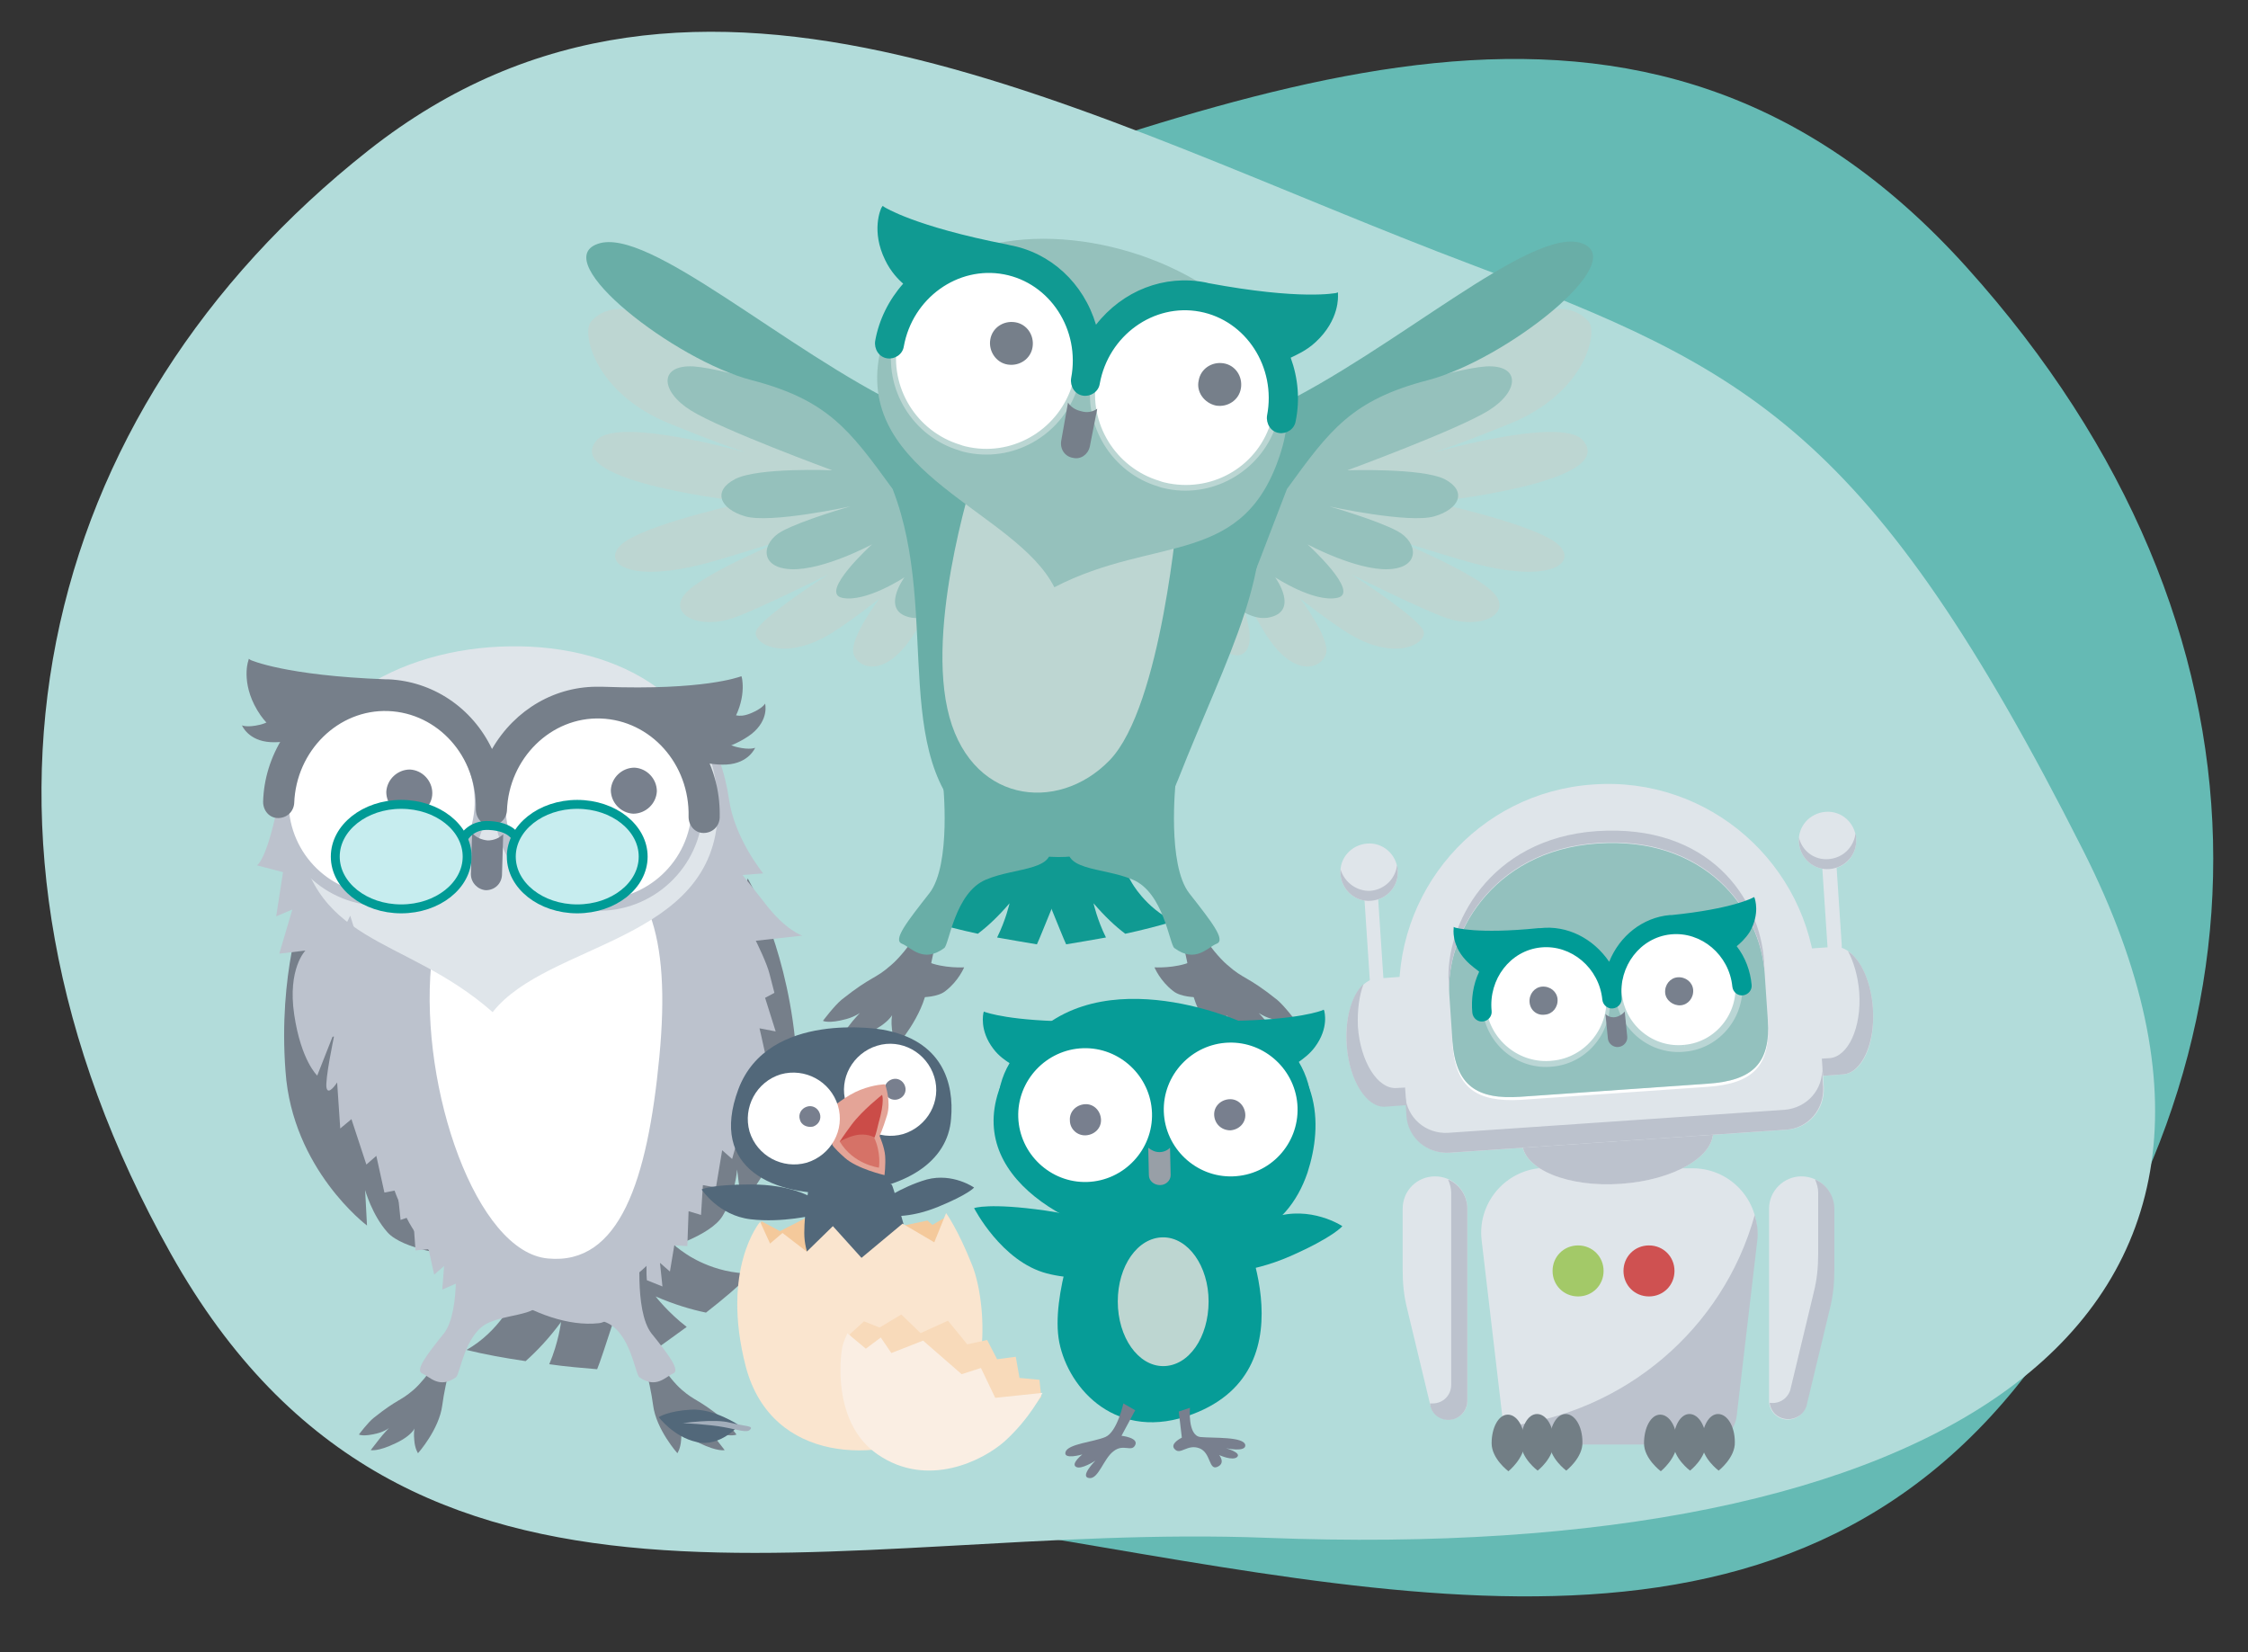 <?xml version="1.0" encoding="utf-8"?>
<!-- Generator: $$$/GeneralStr/196=Adobe Illustrator 27.6.0, SVG Export Plug-In . SVG Version: 6.00 Build 0)  -->
<svg version="1.1" id="Ebene_1" xmlns="http://www.w3.org/2000/svg" xmlns:xlink="http://www.w3.org/1999/xlink" x="0px" y="0px"
	 width="361.4px" height="265.6px" viewBox="0 0 361.4 265.6" style="enable-background:new 0 0 361.4 265.6;" xml:space="preserve"
	>
<rect x="0" y="0" width="361.4" height="265.6" fill="#333333" stroke="none"/>
<style type="text/css">
	.st0{fill:#65BAB4;}
	.st1{fill:#B2DCDA;}
	.st2{fill:#71F2FF;}
	.st3{fill:#109A92;}
	.st4{fill:#BDD6D2;}
	.st5{fill:#95C1BC;}
	.st6{fill:#69AEA7;}
	.st7{fill:#FFFFFF;}
	.st8{fill:#BBD6D3;}
	.st9{fill:#767F8A;}
	.st10{fill:#BCC2CD;}
	.st11{fill:#DFE5EA;}
	.st12{fill:none;stroke:#BCC2CD;stroke-width:1.798;stroke-miterlimit:10;}
	.st13{fill:#78808D;}
	.st14{fill:#C7EDEF;stroke:#009B96;stroke-width:1.433;stroke-miterlimit:10;}
	.st15{fill:none;stroke:#009B96;stroke-width:1.433;stroke-miterlimit:10;}
	.st16{fill:#EEEFF1;}
	.st17{fill:#93C1BE;}
	.st18{fill:#727E85;}
	.st19{fill:none;stroke:#BAD6D5;stroke-width:1.103;stroke-miterlimit:10;}
	.st20{fill:#009B96;}
	.st21{fill:#A3C968;}
	.st22{fill:#CF5151;}
	.st23{fill:#069C97;}
	.st24{fill:#989FA7;}
	.st25{fill:#787F8E;}
	.st26{fill:#BDD6D1;}
	.st27{fill:#F4C99B;}
	.st28{fill:#52687A;}
	.st29{fill:#E4A497;}
	.st30{fill:#CB4C48;}
	.st31{fill:#D67267;}
	.st32{fill:#FAE5CF;}
	.st33{fill:#F8DABA;}
	.st34{fill:#FAEEE3;}
	.st35{fill:#A3AEBB;}
</style>
<path class="st0" d="M146.6,243.8c66,9.3,134.8,31.8,177.5-20.8s44.4-121.9-7.9-180S200.8,15.5,134.4,37C68,58.4-7.5,108,30.4,173.6
	S99.7,237.2,146.6,243.8L146.6,243.8z"/>
<path class="st1" d="M237,42.7C174.6,19.2,112.4-17.8,59.2,24.2s-70,109.2-31.7,177.4s106.4,42.9,176.1,45.6
	c107.5,4.2,170.1-33.7,131.3-110.5C300.7,69,281.2,59.4,237,42.7L237,42.7z"/>
<g>
	<path class="st2" d="M203.5,87c-0.4,1.1-1.6,1.7-2.7,1.4c-1.1-0.4-1.7-1.6-1.4-2.7c0.4-1.1,1.6-1.7,2.7-1.4
		C203.2,84.6,203.8,85.9,203.5,87z"/>
	<path class="st3" d="M170.9,129.3c2.6,3.4,4.8,2.7,1.4,9.4c-1.5,2.8-4.8,11.4-5.6,13.1c-1.9-0.3-4.1-0.7-6.4-1.1
		c1.4-2.8,2-5.5,2-5.5c-1.8,2.1-3.5,3.7-5.1,4.9c-2.8-0.6-5.5-1.3-7.8-2c4.6-2.2,6.8-6.3,6.8-6.3c4.3-7.2-0.2-13.3,8.4-17.7
		C180.7,115.9,166.7,133.2,170.9,129.3"/>
	<path class="st3" d="M167.2,129.3c-2.6,3.4-4.8,2.7-1.4,9.4c1.5,2.8,4.8,11.4,5.6,13.1c1.9-0.3,4.1-0.7,6.4-1.1
		c-1.4-2.8-2-5.5-2-5.5c1.8,2.1,3.5,3.7,5.1,4.9c2.8-0.6,5.5-1.3,7.8-2c-4.6-2.2-6.8-6.3-6.8-6.3c-4.3-7.2,0.2-13.3-8.4-17.7
		C157.4,115.9,171.4,133.2,167.2,129.3"/>
	<path class="st4" d="M172.5,93.5c0,0-24.5-22.7-39.5-27.3c-15-4.6-30.7-22.3-37.9-14.6c-1.7,1.5,0.2,11.6,12.8,16.6
		c12.6,5.1,14.4,5.2,14.4,5.2s-22.9-6.8-26.4-2.6c-5.8,6.8,24.2,9.9,24.2,9.9s-14.3,3.1-19.2,6.1c-4.9,3-1,7.4,12.8,3.7
		c4.4-1.2,12.8-3.9,12.8-3.9s-13.7,5.6-16.4,8.9c-2.7,3.2,2.2,5.8,7.9,3.8c4-1.4,15.2-7,15.2-7s-11.4,7.3-11.7,9.3
		c-0.3,2,4.8,4.8,12.3,0.1c3.2-2,7.6-5.5,7.6-5.5s-4.8,6.3-4.2,8.8c0.6,2.5,5.5,4.5,10.4-4.2c2.4-4.3,3.3-4.1,3.3-4.1
		s-3.1,7.1-0.1,8.5c3,1.4,9.8-7.3,11.1-14.1c1.3-6.8,7.3,0.1,7.3,0.1S176.5,101.3,172.5,93.5"/>
	<path class="st4" d="M177.9,93.5c0,0,24.5-22.7,39.5-27.3c15-4.6,30.7-22.3,37.9-14.6c1.7,1.5-0.2,11.6-12.8,16.6
		c-12.6,5.1-14.4,5.2-14.4,5.2s22.9-6.8,26.4-2.6c5.8,6.8-24.2,9.9-24.2,9.9s14.3,3.1,19.2,6.1c4.9,3,1,7.4-12.8,3.7
		c-4.4-1.2-12.8-3.9-12.8-3.9s13.7,5.6,16.4,8.9c2.7,3.2-2.2,5.8-7.9,3.8c-4-1.4-15.2-7-15.2-7s11.4,7.3,11.7,9.3
		c0.3,2-4.8,4.8-12.3,0.1c-3.2-2-7.6-5.5-7.6-5.5s4.8,6.3,4.2,8.8c-0.6,2.5-5.5,4.5-10.4-4.2c-2.4-4.3-3.3-4.1-3.3-4.1
		s3.1,7.1,0.1,8.5c-3,1.4-9.8-7.3-11.1-14.1c-1.3-6.8-7.3,0.1-7.3,0.1S173.9,101.3,177.9,93.5"/>
	<path class="st5" d="M158.1,90.7c0,0-6.2,9.4-11.5,8.6c-5.3-0.9-1.2-6.5-1.2-6.5s-6.2,4.1-10,3.3c-3.8-0.8,4.8-8.6,4.8-8.6
		s-7.8,4.2-13,4c-5.2-0.2-4.8-4.3-1.5-6.1c3.3-1.8,11-4,11-4s-12.8,2.8-16.9,1.6c-4.1-1.2-5.3-4.1-1.6-6s15.6-1.4,15.6-1.4
		s-17.7-6.5-22.7-9.6s-5.2-7.4,0.4-7.1c5.6,0.4,19.7,5,30.9,9.6C153.7,73,162.3,85,158.1,90.7"/>
	<path class="st5" d="M192.3,90.7c0,0,6.2,9.4,11.5,8.6c5.3-0.9,1.2-6.5,1.2-6.5s6.2,4.1,10,3.3c3.8-0.8-4.8-8.6-4.8-8.6
		s7.8,4.2,13,4s4.8-4.3,1.5-6.1c-3.3-1.8-11-4-11-4s12.8,2.8,16.9,1.6c4.1-1.2,5.3-4.1,1.6-6c-3.7-1.8-15.6-1.4-15.6-1.4
		s17.7-6.5,22.7-9.6s5.2-7.4-0.4-7.1c-5.6,0.4-19.7,5-30.9,9.6C196.7,73,188.2,85,192.3,90.7"/>
	<path class="st6" d="M145.6,65.6c6.4,3,59.9,6.4,56.1,10.6c4,14.9-4.4,29-12.3,49.1c-4.1,10.6-18.8,16.8-31,8.9
		c-16.2-10.4-6.9-35.1-14.9-55.6c-6.9-9.5-10.4-14.3-22.7-17.5C108.5,57.9,88,42,96.1,39.2C104.2,36.3,126.3,56.4,145.6,65.6"/>
	<path class="st6" d="M204.8,65.6c-6.4,3-50.7,4.3-46.8,8.5c-4,14.9-4.2,36.3,3.7,56.4c4.1,10.6,2.8,6.4,15-1.5
		c16.2-10.4,22.2-29.9,30.2-50.4c6.9-9.5,10.4-14.3,22.7-17.5c12.3-3.2,32.7-19.1,24.7-22C246.2,36.3,224.1,56.4,204.8,65.6"/>
	<path class="st4" d="M157.1,74.6c0,0-8.1,24.2-4.8,39.3c3.3,15.2,17.7,17,26.1,8.3c8.4-8.7,11-40.5,11-40.5L157.1,74.6z"/>
	<path class="st5" d="M169.5,94.4c-6.2-12.3-31.9-18.1-28.1-37.4c3.2-16.4,20.4-21.3,37.3-17.3s32.2,16.8,27.3,32.7
		C200.2,91.4,185.9,85.9,169.5,94.4"/>
	<path class="st7" d="M155.8,72.4c-8.1-1.5-13.4-9.3-11.9-17.4c1.5-8.1,9.3-13.4,17.4-11.9c8.1,1.5,13.4,9.3,11.9,17.4
		C171.7,68.5,163.9,73.9,155.8,72.4"/>
	<path class="st8" d="M155.9,71.9c-0.5-0.1-1-0.2-1.5-0.4c-7-2.1-11.5-9.2-10.1-16.6c0.1-0.5,0.2-1,0.4-1.5
		c2.1-7,9.2-11.5,16.5-10.1c0.5,0.1,1,0.2,1.5,0.4c7,2.1,11.5,9.2,10.1,16.6c-0.1,0.5-0.2,1-0.4,1.5
		C170.3,68.8,163.2,73.3,155.9,71.9l-0.2,0.9c7.8,1.5,15.4-3.3,17.6-10.7c0.2-0.5,0.3-1,0.4-1.5c1.5-7.8-3.3-15.4-10.7-17.6
		c-0.5-0.2-1-0.3-1.5-0.4c-7.8-1.5-15.4,3.3-17.6,10.7c-0.2,0.5-0.3,1-0.4,1.5c-1.5,7.8,3.3,15.4,10.7,17.6c0.5,0.2,1,0.3,1.5,0.4
		L155.9,71.9L155.9,71.9z"/>
	<path class="st7" d="M187.8,78.2c-8.1-1.5-13.4-9.3-11.9-17.4c1.5-8.1,9.3-13.4,17.4-11.9c8.1,1.5,13.4,9.3,11.9,17.4
		C203.7,74.4,195.9,79.7,187.8,78.2"/>
	<path class="st8" d="M187.9,77.7c-0.5-0.1-1-0.2-1.5-0.4c-7-2.1-11.5-9.2-10.1-16.6c0.1-0.5,0.2-1,0.4-1.5
		c2.1-7,9.2-11.5,16.5-10.1c0.5,0.1,1,0.2,1.5,0.4c7,2.1,11.5,9.2,10.1,16.6c-0.1,0.5-0.2,1-0.4,1.5
		C202.4,74.7,195.3,79.1,187.9,77.7l-0.2,0.9c7.8,1.5,15.4-3.3,17.6-10.7c0.2-0.5,0.3-1,0.4-1.5c1.5-7.8-3.3-15.4-10.7-17.6
		c-0.5-0.2-1-0.3-1.5-0.4c-7.8-1.5-15.4,3.3-17.6,10.7c-0.2,0.5-0.3,1-0.4,1.5c-1.5,7.8,3.3,15.4,10.7,17.6c0.5,0.2,1,0.3,1.5,0.4
		L187.9,77.7z"/>
	<path class="st9" d="M195.5,65.2c1.9,0.3,3.7-0.9,4-2.8c0.3-1.9-0.9-3.7-2.8-4c-1.9-0.3-3.7,0.9-4,2.8
		C192.3,63,193.6,64.8,195.5,65.2"/>
	<path class="st9" d="M176.4,65.7l-1.2,6.1c-0.3,1.3-1.5,2.1-2.7,1.8l0,0l0,0c-1.3-0.2-2.1-1.4-1.9-2.7l1.1-6.2
		c0.4,0.7,1.2,1.2,2.1,1.4C174.8,66.4,175.7,66.2,176.4,65.7"/>
	<path class="st3" d="M142.3,41.8c-2.3-4.7-0.7-8.2-0.6-8.4l0.2-0.3l0.3,0.2c0,0,4.8,3.1,19.7,6c0.1,0,0.3,0.1,0.4,0.1
		c6.6,1.2,11.9,6.1,13.9,12.8c4.3-5.5,11-8.1,17.6-6.8c0.1,0,0.4,0.1,0.4,0.1c15,2.8,20.5,1.6,20.6,1.6l0.3-0.1l0,0.4
		c0,0.2,0.3,4-3.6,7.6c-1.5,1.4-3.2,2.1-4,2.5c1.2,3.3,1.5,6.8,0.8,10.2c-0.2,1.3-1.5,2.1-2.7,1.9c-1.3-0.2-2.1-1.5-1.9-2.8
		c1.5-7.8-3.4-15.3-10.8-16.7c-7.4-1.4-14.7,3.8-16.1,11.6c-0.2,1.3-1.5,2.1-2.7,1.9c-1.3-0.2-2.1-1.5-1.9-2.8
		c1.5-7.8-3.4-15.3-10.8-16.7c-7.4-1.4-14.7,3.8-16.1,11.6c-0.2,1.3-1.5,2.1-2.7,1.9c-1.3-0.2-2.1-1.5-1.9-2.8
		c0.6-3.4,2.2-6.6,4.5-9.2C144.5,45,143.2,43.7,142.3,41.8"/>
	<path class="st9" d="M162,58.6c1.9,0.3,3.7-0.9,4-2.8c0.3-1.9-0.9-3.7-2.8-4c-1.9-0.3-3.7,0.9-4,2.8
		C158.9,56.4,160.1,58.3,162,58.6"/>
	<path class="st9" d="M191.2,147.2c0,0,3.4,5.6,6.1,7.9c2.7,2.4,3.1,1.7,8,5.6c1.2,1,3,3.4,3,3.4s-0.9,0.5-3.8-0.3s-4.3-3-4.3-3
		s2.3,1.9,4,4.2l1.7,2.3c0,0-1.4,0.4-5-1.3c-4-1.9-4.1-3.7-4.1-3.7s0.7,0.6,0.4,3.2c-0.2,1.7-0.7,2.7-0.7,2.7s-4.3-4.8-5-9.7
		c-0.6-4.9-2.6-11.9-2.6-11.9L191.2,147.2L191.2,147.2z"/>
	<path class="st6" d="M189,125.8c0,0-1.4,13.2,2.2,17.8c3.6,4.6,5.9,7.5,4.4,8.1c-1.5,0.6-3.4,3.2-6.8,0.7c-0.8-0.6-1.7-8.9-6.7-11
		c-4.9-2.1-12.2-1.3-10-6.4C174.3,129.8,189,125.8,189,125.8"/>
	<path class="st9" d="M192.3,160.3c0,0-2.5,0-3.7-1c-2.1-1.6-3-3.8-3-3.8s3.3,0.2,5.9-0.9c2.6-1.2,2.4-0.3,2.4-0.3L192.3,160.3
		L192.3,160.3z"/>
	<path class="st9" d="M149.4,147.2c0,0-3.4,5.6-6.1,7.9c-2.7,2.4-3.1,1.7-8,5.6c-1.2,1-3,3.4-3,3.4s0.9,0.5,3.8-0.3
		c2.9-0.8,4.3-3,4.3-3s-2.3,1.9-4,4.2l-1.7,2.3c0,0,1.4,0.4,5-1.3c4-1.9,4.1-3.7,4.1-3.7s-0.7,0.6-0.4,3.2c0.2,1.7,0.7,2.7,0.7,2.7
		s4.3-4.8,5-9.7c0.6-4.9,2.6-11.9,2.6-11.9L149.4,147.2L149.4,147.2z"/>
	<path class="st6" d="M151.6,125.8c0,0,1.4,13.2-2.2,17.8c-3.6,4.6-5.9,7.5-4.4,8.1c1.5,0.6,3.4,3.2,6.8,0.7c0.8-0.6,1.7-8.9,6.7-11
		c4.9-2.1,12.2-1.3,10-6.4C166.3,129.8,151.6,125.8,151.6,125.8"/>
	<path class="st9" d="M148.3,160.3c0,0,2.5,0,3.7-1c2.1-1.6,3-3.8,3-3.8s-3.3,0.2-5.9-0.9c-2.6-1.2-2.4-0.3-2.4-0.3L148.3,160.3
		L148.3,160.3z"/>
</g>
<g>
	<path class="st9" d="M48.8,145.6c0,0-4.1,10.8-2.9,26.6C47,188,59,197,59,197l-0.3-5.7c0,0,1.1,4,3.6,6.8s10.5,3.7,10.5,3.7
		L48.8,145.6L48.8,145.6z"/>
	<path class="st9" d="M120.2,141.2c0,0,5.9,9.9,7.6,25.7c1.6,15.8-8.6,26.7-8.6,26.7l-0.7-5.6c0,0-0.3,4.1-2.3,7.4
		c-1.9,3.3-9.7,5.5-9.7,5.5L120.2,141.2L120.2,141.2z"/>
	<path class="st9" d="M99.2,192.8c3.4,3.8,6,2.9,2.4,11.1c-1.5,3.5-4.7,14.1-5.6,16.2c-2.3-0.2-4.9-0.4-7.7-0.8
		c1.5-3.5,1.9-6.8,1.9-6.8c-1.9,2.6-3.9,4.7-5.7,6.3c-3.4-0.5-6.7-1.1-9.5-1.8c5.3-3,7.6-8.1,7.6-8.1c4.5-8.9-1.3-15.9,8.5-21.8
		C109.8,175.9,94.5,197.7,99.2,192.8"/>
	<path class="st9" d="M87.8,195.8c-1,5-3.8,5.5,3.4,10.8c3,2.2,11.1,9.8,12.9,11.2c1.9-1.3,4.1-2.9,6.3-4.5c-3-2.3-5-4.9-5-4.9
		c3,1.3,5.7,2.1,8.1,2.6c2.7-2.1,5.3-4.3,7.3-6.3c-6.1,0.1-10.6-3.2-10.6-3.2c-8.4-5.5-6.8-14.4-18.2-14.7
		C70.2,186.5,94.3,197.8,87.8,195.8"/>
	<path class="st10" d="M122.7,140.4c0,0-4.6-5.6-5.5-11.9c-1.3-8.7-5.3-16.9-19.8-21.6c-14.5-4.7-28.2-0.5-32.4,1.6
		c-4.2,2.1-19,15.1-20.7,22.6c-1.7,7.5-3,8-3,8l4.2,1.1l-1.1,7.1l2.6-1.1l-2.1,7.1l4.2-0.5c0,0-2.9,2.9-1.8,10.3
		c1.1,7.4,3.7,9.8,3.7,9.8l2.6-6.6l4.2,11.6l1.6-4.7c0,0,1.3,9.8,4.2,14.5c2.9,4.7,4.2,6.3,7.4,11.3c3.2,5,15.3,14.8,25.3,13.7
		s21.1-71.9,21.1-71.9L122.7,140.4L122.7,140.4z"/>
	<path class="st10" d="M94.2,208.6c16.4-2.3,25.4-32.4,26.2-48.7c1.2-27-12.8-32.2-29.2-29.9c-16.4,2.3-37.7,19.1-33.3,39.1
		c5.1,23.5,6.6,40.3,34.5,39"/>
	<path class="st7" d="M88.1,202.3c11.5,1.1,16-12.5,17.9-32.4s-1.8-29.7-12.6-34.6c-8.9-4-22.2,0.1-24.1,19.9
		C67.5,175.1,76.6,201.3,88.1,202.3"/>
	<g>
		<path class="st11" d="M79.2,162.7L79.2,162.7c8.9-11.3,35.7-11.2,36.2-32.2c0.4-17.7-15.6-26.9-33.4-26.6
			c-17.8,0.2-35.7,9.9-34.4,27.5C49.3,152.3,64.8,150,79.2,162.7"/>
		<path class="st7" d="M60.8,144.7c8.8,0.3,16.1-6.6,16.4-15.3c0.3-8.8-6.6-16.1-15.3-16.4s-16.1,6.6-16.4,15.3
			C45.2,137.1,52,144.4,60.8,144.7"/>
		<path class="st12" d="M60.8,144.7c8.8,0.3,16.1-6.6,16.4-15.3c0.3-8.8-6.6-16.1-15.3-16.4s-16.1,6.6-16.4,15.3
			C45.2,137.1,52,144.4,60.8,144.7"/>
		<path class="st7" d="M95.7,145.5c8.8,0.3,16.1-6.6,16.4-15.3s-6.6-16.1-15.3-16.4s-16.1,6.6-16.4,15.3
			C80.1,137.9,87,145.2,95.7,145.5"/>
		<path class="st12" d="M95.7,145.5c8.8,0.3,16.1-6.6,16.4-15.3s-6.6-16.1-15.3-16.4s-16.1,6.6-16.4,15.3
			C80.1,137.9,87,145.2,95.7,145.5"/>
		<path class="st13" d="M75.9,133.9l-0.2,6.6c0,1.4,1.1,2.5,2.4,2.6h0c1.4,0,2.5-1,2.6-2.4l0.2-6.6c-0.6,0.6-1.5,1-2.5,1
			C77.4,135,76.5,134.6,75.9,133.9"/>
		<path class="st9" d="M116.7,117.6c3.5-4.4,2.6-8.4,2.6-8.5l-0.1-0.4l-0.3,0.1c-0.1,0-5.7,2.2-21.9,1.6c-0.1,0-0.4,0-0.5,0
			c-7.1-0.2-13.7,3.6-17.4,10c-3.2-6.7-9.6-10.9-16.7-11.2c-0.1,0-0.4,0-0.4,0c-16.2-0.6-21.7-3.1-21.7-3.1l-0.3-0.2l-0.1,0.4
			c-0.1,0.2-1.2,4.1,2,8.7c1.2,1.7,2.8,2.9,3.6,3.5c-2,3.2-3.1,6.7-3.2,10.4c0,1.4,1,2.6,2.4,2.6c1.4,0,2.5-1,2.6-2.4
			c0.3-8.4,7.1-15.1,15.1-14.8c8,0.3,14.3,7.3,14.1,15.8c0,1.4,1,2.6,2.4,2.6c1.4,0,2.5-1,2.6-2.4c0.3-8.4,7.1-15.1,15.1-14.8
			c8,0.3,14.3,7.3,14.1,15.8c0,1.4,1,2.6,2.4,2.6c1.4,0,2.5-1,2.6-2.4c0.1-3.7-0.7-7.3-2.5-10.6
			C113.7,120.3,115.3,119.2,116.7,117.6"/>
		<path class="st13" d="M65.7,131.1c-2-0.1-3.6-1.8-3.6-3.8c0.1-2,1.8-3.6,3.8-3.6c2,0.1,3.6,1.8,3.6,3.8
			C69.5,129.5,67.8,131.1,65.7,131.1"/>
		<path class="st13" d="M101.8,130.8c-2-0.1-3.6-1.8-3.6-3.8c0.1-2,1.8-3.6,3.8-3.6c2,0.1,3.6,1.8,3.6,3.8
			C105.5,129.2,103.8,130.8,101.8,130.8"/>
	</g>
	<path class="st9" d="M104.7,217.1c0,0,2.7,4.4,4.9,6.3c2.2,1.9,2.5,1.4,6.4,4.5c1,0.8,2.4,2.7,2.4,2.7s-0.7,0.4-3-0.2
		s-3.5-2.4-3.5-2.4s1.8,1.5,3.2,3.3l1.4,1.8c0,0-1.1,0.3-4-1.1c-3.2-1.5-3.3-3-3.3-3s0.5,0.5,0.3,2.5c-0.1,1.4-0.6,2.1-0.6,2.1
		s-3.4-3.8-3.9-7.7c-0.5-3.9-2.1-9.4-2.1-9.4L104.7,217.1L104.7,217.1z"/>
	<path class="st10" d="M103,200.1c0,0-1.1,10.5,1.7,14.2c2.9,3.6,4.7,6,3.5,6.5c-1.2,0.5-2.7,2.5-5.4,0.6c-0.7-0.5-1.4-7.1-5.3-8.8
		c-3.9-1.7-9.7-1-8-5.1S103,200.1,103,200.1"/>
	<path class="st9" d="M71.4,217.1c0,0-2.7,4.4-4.9,6.3c-2.2,1.9-2.5,1.4-6.4,4.5c-1,0.8-2.4,2.7-2.4,2.7s0.7,0.4,3-0.2
		c2.3-0.6,3.5-2.4,3.5-2.4s-1.8,1.5-3.2,3.3l-1.4,1.8c0,0,1.1,0.3,4-1.1c3.2-1.5,3.3-3,3.3-3s-0.5,0.5-0.3,2.5
		c0.1,1.4,0.6,2.1,0.6,2.1s3.4-3.8,3.9-7.7c0.5-3.9,2.1-9.4,2.1-9.4L71.4,217.1z"/>
	<path class="st10" d="M73.1,200.1c0,0,1.1,10.5-1.7,14.2c-2.9,3.6-4.7,6-3.5,6.5c1.2,0.5,2.7,2.5,5.4,0.6c0.7-0.5,1.4-7.1,5.3-8.8
		c3.9-1.7,9.7-1,8-5.1S73.1,200.1,73.1,200.1"/>
	<path class="st10" d="M118.8,146c0,0,4.1,7.4,4.9,10.5l0.8,3.1l-1.5,0.8l1.7,5.4l-2.6-0.5c0,0,1.7,7,1.5,8.3
		c-0.2,1.3-1.7-0.8-1.7-0.8l-0.2,7.5l-1.9-1.4l-2.1,7.4l-1.6-1.4l-1,6l-2.1-0.4l-0.3,4.8l-2-0.6l-0.2,5.6l-2.1-0.1l-0.7,4.2
		l-1.6-1.4l0.4,3.8l-2.5-1c0,0-0.7-5.2,2.3-14.8C109.2,181.2,118.8,146,118.8,146L118.8,146z"/>
	<path class="st10" d="M56.3,147.2c0,0-3.8,7.5-4.5,10.7l-0.7,3.1l1.5,0.8l-1.5,5.4l2.6-0.6c0,0-1.5,7.1-1.2,8.3
		c0.3,1.3,1.7-0.9,1.7-0.9l0.5,7.4l1.8-1.5l2.4,7.3l1.6-1.4l1.3,5.9l2.1-0.4l0.5,4.8l2-0.7l0.4,5.6l2.1-0.2l0.9,4.1l1.6-1.4
		l-0.3,3.8l2.5-1.1c0,0,0.5-5.2-2.9-14.7C67.3,182,56.3,147.2,56.3,147.2L56.3,147.2z"/>
	<path class="st10" d="M116.1,136.7c0,0,3.4,4,6.8,8.4c3.4,4.5,6.1,5.3,6.1,5.3l-10,1.1L116.1,136.7L116.1,136.7z"/>
	<ellipse class="st14" cx="64.5" cy="137.7" rx="10.6" ry="8.4"/>
	<ellipse class="st14" cx="92.8" cy="137.7" rx="10.6" ry="8.4"/>
	<path class="st15" d="M74.5,134.8c0,0,1.1-2.3,4.2-2.1c3.5,0.2,4.2,1.9,4.2,1.9"/>
	<path class="st9" d="M44.2,114.8c0,0-0.3,1.2-2.4,1.7s-2.9,0.1-2.9,0.1s1,2.5,4.6,2.7s8.6-1.5,6.8-3.4S44.2,114.8,44.2,114.8
		L44.2,114.8z"/>
	<path class="st9" d="M117.7,114.7c0,0,0.9,0.8,2.9,0c2-0.8,2.4-1.6,2.4-1.6s0.7,2.6-2.2,4.9c-2.9,2.2-7.9,3.7-7.5,1.1
		C113.7,116.4,117.7,114.7,117.7,114.7L117.7,114.7z"/>
	<path class="st9" d="M116.1,118.4c0,0,0.3,1.2,2.4,1.7c2.1,0.5,2.9,0.1,2.9,0.1s-1,2.5-4.6,2.7s-8.6-1.5-6.8-3.4
		C111.8,117.4,116.1,118.4,116.1,118.4L116.1,118.4z"/>
</g>
<g>
	<path class="st11" d="M284.4,194.3v30.9c0,1.7,1.4,3,3,3c1.3,0,2.5-0.8,2.9-2.1l3.8-15.8c0.5-2,0.7-4,0.7-6.1v-9.9
		c0-2.9-2.3-5.2-5.2-5.2C286.8,189.1,284.4,191.4,284.4,194.3L284.4,194.3z"/>
	<path class="st11" d="M235.9,194.3v30.9c0,1.7-1.4,3-3,3c-1.3,0-2.5-0.8-2.9-2.1l-3.8-15.8c-0.5-2-0.7-4-0.7-6.1v-9.9
		c0-2.9,2.3-5.2,5.2-5.2C233.6,189.1,235.9,191.4,235.9,194.3L235.9,194.3z"/>
	<path class="st10" d="M291.8,189.6c0.3,0.7,0.5,1.4,0.5,2.1v9.9c0,2.1-0.2,4.1-0.7,6.1l-3.8,15.8c-0.5,1.4-1.8,2.2-3.3,2
		c0.2,1.7,1.7,2.8,3.4,2.6c1.2-0.2,2.1-0.9,2.5-2l3.8-15.8c0.5-2,0.7-4,0.7-6.1v-9.9C294.9,192.3,293.7,190.4,291.8,189.6
		L291.8,189.6z"/>
	<path class="st10" d="M232.8,189.6c0.3,0.7,0.5,1.4,0.5,2.1v30.9c0,1.7-1.3,3-3,3c-0.1,0-0.3,0-0.4,0l0.1,0.6
		c0.5,1.6,2.2,2.4,3.8,1.9c1.2-0.4,2.1-1.6,2.1-2.9v-30.9C235.9,192.3,234.7,190.4,232.8,189.6L232.8,189.6L232.8,189.6z"/>
	<path class="st11" d="M248.6,187.8h23.5c5.8,0,10.4,4.7,10.4,10.4c0,0.4,0,0.8-0.1,1.2l-3.3,28.1c-0.3,2.6-2.5,4.6-5.2,4.6h-27.2
		c-2.6,0-4.9-2-5.2-4.6l-3.3-28.1c-0.7-5.7,3.4-10.9,9.1-11.6C247.8,187.8,248.2,187.8,248.6,187.8L248.6,187.8L248.6,187.8z"/>
	<path class="st10" d="M242.1,229.3c0.9,1.8,2.7,2.9,4.7,2.9H274c2.6,0,4.9-2,5.2-4.6l3.3-28.1c0.2-1.4,0-2.8-0.4-4.2
		C277,213.7,261.1,227.1,242.1,229.3L242.1,229.3z"/>
	<g>
		<g>
			<path class="st11" d="M296.3,172.7l-5.5,0.4l-1.4-20.5c0,0,2.5-0.2,5.5-0.4c3-0.2,5.8,4.2,6.2,9.9
				C301.5,167.8,299.4,172.5,296.3,172.7L296.3,172.7z"/>
			<path class="st10" d="M297.1,152.9c0.9,1.7,1.6,4,1.8,6.6c0.4,5.7-1.8,10.4-4.8,10.6l-3.5,0.2l0.2,2.8l5.5-0.4
				c3-0.2,5.2-5,4.8-10.6C300.8,157.8,299.2,154.3,297.1,152.9z"/>
			<g>
				<path class="st11" d="M295,153.3c-0.6,0-1.2-0.4-1.2-1.1l-0.9-13.6c0-0.6,0.4-1.2,1.1-1.2c0.6,0,1.2,0.4,1.2,1.1l0.9,13.6
					C296.1,152.8,295.6,153.3,295,153.3L295,153.3z"/>
				<path class="st11" d="M294.1,139.7c-2.5,0.2-4.7-1.7-4.9-4.3c-0.2-2.5,1.7-4.7,4.3-4.9c2.5-0.2,4.7,1.7,4.9,4.3
					S296.6,139.6,294.1,139.7z"/>
			</g>
			<path class="st10" d="M294,138.1c2.3-0.2,4-1.9,4.3-4.1c0.1,0.3,0.1,0.5,0.1,0.8c0.2,2.5-1.7,4.7-4.3,4.9
				c-2.5,0.2-4.7-1.7-4.9-4.3c0-0.3,0-0.6,0-0.8C289.7,136.8,291.7,138.3,294,138.1L294,138.1z"/>
		</g>
		<g>
			<path class="st11" d="M222.7,177.8l5.5-0.4l-1.4-20.5c0,0-2.5,0.2-5.5,0.4c-3,0.2-5.2,5-4.8,10.6
				C216.9,173.6,219.7,178,222.7,177.8z"/>
			<path class="st10" d="M219.2,158.2c-0.7,1.9-1,4.2-0.9,6.8c0.4,5.7,3.2,10.1,6.2,9.9l3.5-0.2l0.2,2.8l-5.5,0.4
				c-3,0.2-5.8-4.2-6.2-9.9C216.2,163.7,217.3,159.9,219.2,158.2L219.2,158.2z"/>
			<g>
				<path class="st11" d="M221.4,158.4c-0.6,0-1.2-0.4-1.2-1.1l-0.9-13.6c0-0.6,0.4-1.2,1-1.2c0.6,0,1.2,0.4,1.2,1.1l0.9,13.6
					C222.4,157.8,222,158.4,221.4,158.4z"/>
				<path class="st11" d="M220.4,144.8c-2.5,0.2-4.7-1.7-4.9-4.3c-0.2-2.5,1.7-4.7,4.3-4.9c2.5-0.2,4.7,1.7,4.9,4.3
					C224.9,142.4,223,144.6,220.4,144.8z"/>
				<path class="st10" d="M220.3,143.2c2.3-0.2,4-1.9,4.3-4.1c0.1,0.3,0.1,0.5,0.1,0.8c0.2,2.5-1.7,4.7-4.3,4.9
					c-2.5,0.2-4.7-1.7-4.9-4.3c0-0.3,0-0.6,0-0.8C216.1,141.8,218.1,143.3,220.3,143.2L220.3,143.2z"/>
			</g>
		</g>
		<path class="st16" d="M275.4,181.7c0.3,4.2-6.4,8-14.8,8.6s-15.6-2.3-15.9-6.5c-0.3-4.2,6.4-8,14.8-8.6
			C268,174.6,275.1,177.5,275.4,181.7z"/>
		<path class="st10" d="M259.9,180.2c-7.5,0.5-13.4,5.5-15,2.1c-0.2,0.5-0.2,1-0.2,1.5c0.3,4.2,7.4,7.1,15.9,6.5
			c8.5-0.6,15.1-4.4,14.8-8.6c0-0.5-0.2-1-0.4-1.4C273.9,183.9,267.3,179.7,259.9,180.2L259.9,180.2z"/>
		<path class="st11" d="M225,161.9l1.2,17.4c0.2,3.6,3.3,6.2,6.9,6l54.1-3.7c3.6-0.2,6.2-3.3,6-6.9l-1.2-17.4
			c-1.3-18.5-17.3-32.5-35.8-31.2C237.6,127.3,223.7,143.4,225,161.9L225,161.9z"/>
		<path class="st10" d="M286.9,178.4l-54.1,3.7c-3.6,0.2-6.6-2.4-6.9-6l0.2,3.2c0.2,3.6,3.3,6.2,6.9,6l54.1-3.7
			c3.6-0.2,6.2-3.3,6-6.9l-0.2-3.2C293.2,175.1,290.5,178.1,286.9,178.4z"/>
		<path class="st7" d="M274.6,174.2l-30.1,2.1c-7.1,0.5-10.5-1.8-11-9l0,0.5c0.5,7.1,3.9,9.4,11,9l30.1-2.1
			c7.1-0.5,10.1-3.3,9.6-10.4l0-0.5C284.7,171,281.7,173.7,274.6,174.2z"/>
		<path class="st17" d="M274.6,174.2l-30.1,2.1c-7.1,0.5-10.5-1.8-11-9l-0.5-7.4c-0.6-9.1,6.5-23.1,23.8-24.3s26.2,10.6,26.9,20.9
			l0.5,7.4C284.7,171,281.7,173.7,274.6,174.2L274.6,174.2z"/>
		<path class="st10" d="M256.7,133.6c-17.3,1.2-24.4,15.2-23.8,24.3l0.1,1.9c-0.6-9.1,6.5-23.1,23.8-24.3s26.2,10.6,26.9,20.9
			l-0.1-1.9C282.9,144.3,274.7,132.4,256.7,133.6z"/>
	</g>
	<path class="st18" d="M251.8,236.4c0,0-2.7-2-2.7-4.5c0-2.5,1.1-4.6,2.6-4.6c1.5,0,2.7,2,2.7,4.5
		C254.5,234.3,251.8,236.4,251.8,236.4"/>
	<path class="st18" d="M247.2,236.4c0,0-2.7-2-2.7-4.5c0-2.5,1.1-4.6,2.6-4.6c1.5,0,2.7,2,2.7,4.5
		C249.8,234.4,247.2,236.4,247.2,236.4"/>
	<path class="st18" d="M242.5,236.5c0,0-2.7-2-2.7-4.5c0-2.5,1.1-4.6,2.6-4.6c1.5,0,2.7,2,2.7,4.5S242.5,236.5,242.5,236.5"/>
	<path class="st18" d="M276.3,236.4c0,0-2.7-2-2.7-4.5c0-2.5,1.1-4.6,2.6-4.6c1.5,0,2.7,2,2.7,4.5
		C279,234.3,276.3,236.4,276.3,236.4"/>
	<path class="st18" d="M271.7,236.4c0,0-2.7-2-2.7-4.5s1.1-4.6,2.6-4.6c1.5,0,2.7,2,2.7,4.5C274.3,234.4,271.7,236.4,271.7,236.4"/>
	<path class="st18" d="M267,236.5c0,0-2.7-2-2.7-4.5s1.1-4.6,2.6-4.6c1.5,0,2.7,2,2.7,4.5S267,236.5,267,236.5"/>
	<path class="st7" d="M270.9,168.5c-5.3,0.6-10.1-3.3-10.7-8.6s3.3-10.1,8.6-10.7c5.3-0.6,10.1,3.3,10.7,8.6S276.2,168,270.9,168.5"
		/>
	<path class="st19" d="M270.9,168.5c-5.3,0.6-10.1-3.3-10.7-8.6s3.3-10.1,8.6-10.7c5.3-0.6,10.1,3.3,10.7,8.6S276.2,168,270.9,168.5
		"/>
	<path class="st19" d="M249.6,170.9c-5.3,0.6-10.1-3.3-10.7-8.6c-0.6-5.3,3.3-10.1,8.6-10.7c5.3-0.6,10.1,3.3,10.7,8.6
		S254.9,170.4,249.6,170.9"/>
	<path class="st7" d="M249.6,170.5c-5.3,0.6-10.1-3.3-10.7-8.6c-0.6-5.3,3.3-10.1,8.6-10.7c5.3-0.6,10.1,3.3,10.7,8.6
		S254.9,170,249.6,170.5"/>
	<path class="st13" d="M261.2,162.6l0.4,4c0.1,0.8-0.5,1.6-1.4,1.7l0,0l0,0c-0.8,0.1-1.6-0.5-1.7-1.3l-0.4-4c0.4,0.4,1,0.6,1.6,0.5
		S260.9,163,261.2,162.6"/>
	<path class="st20" d="M235.6,154.3c-2.3-2.5-1.9-5-1.9-5.1l0-0.2l0.2,0.1c0,0,3.5,1.1,13.4,0.1c0,0,0.2,0,0.3,0
		c4.3-0.5,8.5,1.6,11.1,5.4c1.7-4.2,5.4-7.1,9.7-7.5c0.1,0,0.2,0,0.3,0c9.9-1,13.1-2.8,13.1-2.8l0.2-0.1l0.1,0.2
		c0,0.1,0.9,2.4-0.8,5.4c-0.7,1.1-1.6,1.9-2.1,2.3c1.4,1.8,2.2,4,2.4,6.2c0.1,0.8-0.5,1.6-1.4,1.7c-0.8,0.1-1.6-0.5-1.7-1.4
		c-0.5-5.1-5-8.9-9.9-8.4c-4.9,0.5-8.4,5.1-7.9,10.2c0.1,0.8-0.5,1.6-1.4,1.7c-0.8,0.1-1.6-0.5-1.7-1.4c-0.5-5.1-5-8.9-9.9-8.4
		c-4.9,0.5-8.4,5.1-7.9,10.2c0.1,0.8-0.5,1.6-1.4,1.7c-0.8,0.1-1.6-0.5-1.7-1.4c-0.2-2.2,0.1-4.5,1.1-6.6
		C237.5,155.9,236.5,155.3,235.6,154.3"/>
	<path class="st13" d="M270.2,161.6c1.2-0.1,2.1-1.2,2-2.5c-0.1-1.2-1.2-2.1-2.5-2c-1.2,0.1-2.1,1.2-2,2.5
		C267.8,160.8,269,161.7,270.2,161.6"/>
	<path class="st13" d="M248.4,163.1c1.2-0.1,2.1-1.2,2-2.5c-0.1-1.2-1.2-2.1-2.5-2c-1.2,0.1-2.1,1.2-2,2.5
		C246,162.4,247.1,163.3,248.4,163.1"/>
	<path class="st21" d="M253.7,200.2L253.7,200.2c2.3,0,4.1,1.8,4.1,4.1l0,0c0,2.3-1.8,4.1-4.1,4.1l0,0c-2.3,0-4.1-1.8-4.1-4.1l0,0
		C249.6,202,251.4,200.2,253.7,200.2z"/>
	<path class="st22" d="M265.1,200.2L265.1,200.2c2.3,0,4.1,1.8,4.1,4.1l0,0c0,2.3-1.8,4.1-4.1,4.1l0,0c-2.3,0-4.1-1.8-4.1-4.1l0,0
		C261,202,262.8,200.2,265.1,200.2z"/>
</g>
<g id="Larning">
	<path class="st23" d="M199.6,164.3c0,0-24.6-11.2-36,5.2c-11.4,16.4,4.6,27.2,19.6,30.2c14.9,3,23.7-1.5,27-11.2
		C212.7,180.8,212.7,170.1,199.6,164.3"/>
	<path class="st23" d="M181.5,199.5c0,0-4.3-3.6-13.4-4.9c-9.1-1.3-11.5-0.4-11.5-0.4s4.4,8.6,11.7,10.5c7.3,1.9,13.6-0.8,13.6-0.8
		L181.5,199.5L181.5,199.5z"/>
	<path class="st23" d="M195.8,204.4c0,0,4.6,0.6,11.7-2.5c7-3.1,8.3-4.8,8.3-4.8s-5.1-3.4-11.1-1.4c-6,1.9-11.2,5.9-11.2,5.9
		L195.8,204.4z"/>
	<path class="st24" d="M184.6,184.5l0.1,4.4c0,0.9,0.8,1.6,1.8,1.6h0c0.9,0,1.7-0.7,1.7-1.6l-0.1-4.4c-0.4,0.4-1,0.7-1.7,0.7
		S185.1,184.9,184.6,184.5"/>
	<path class="st23" d="M211.4,168.3c2.3-3.1,1.5-5.7,1.5-5.8l-0.1-0.2l-0.2,0.1c0,0-3.8,1.6-15,1.7c0,0-0.3,0-0.3,0
		c-4.9,0-9.4,2.8-11.7,7.2c-2.4-4.4-6.9-7.1-11.8-7.1c-0.1,0-0.3,0-0.3,0c-11.2,0-15-1.5-15.1-1.5l-0.2-0.1l-0.1,0.2
		c0,0.1-0.7,2.8,1.6,5.8c0.9,1.2,2,1.9,2.6,2.3c-1.3,2.2-1.9,4.6-1.9,7.1c0,0.9,0.8,1.7,1.7,1.7c0.9,0,1.7-0.8,1.7-1.7
		c0-5.7,4.4-10.4,10-10.4c5.5,0,10.1,4.6,10.1,10.3c0,0.9,0.8,1.7,1.7,1.7c0.9,0,1.7-0.8,1.7-1.7c0-5.7,4.4-10.4,10-10.4
		c5.5,0,10.1,4.6,10.1,10.3c0,0.9,0.8,1.7,1.7,1.7c0.9,0,1.7-0.8,1.7-1.7c0-2.5-0.7-4.9-2-7.1C209.5,170.2,210.6,169.4,211.4,168.3"
		/>
	<path class="st7" d="M198.2,189.1c-5.9,0.2-10.9-4.5-11.1-10.4c-0.2-5.9,4.5-10.9,10.4-11.1c5.9-0.2,10.9,4.5,11.1,10.4
		C208.8,183.9,204.2,188.9,198.2,189.1"/>
	<path class="st25" d="M197.8,181.7c1.4-0.1,2.5-1.2,2.4-2.6c-0.1-1.4-1.2-2.5-2.6-2.4c-1.4,0.1-2.5,1.2-2.4,2.6
		C195.3,180.7,196.4,181.7,197.8,181.7"/>
	<path class="st7" d="M174.8,190c-5.9,0.2-10.9-4.5-11.1-10.4c-0.2-5.9,4.5-10.9,10.4-11.1c5.9-0.2,10.9,4.5,11.1,10.4
		C185.4,184.8,180.7,189.8,174.8,190"/>
	<path class="st25" d="M174.6,182.5c1.4-0.1,2.5-1.2,2.4-2.6c-0.1-1.4-1.2-2.5-2.6-2.4c-1.4,0.1-2.5,1.2-2.4,2.6
		C172,181.5,173.2,182.6,174.6,182.5"/>
	<path class="st23" d="M173.9,195.8c0,0-5.1,12.4-3.6,20c1.5,7.5,9.3,16.2,21.5,11.5c19.7-7.5,7-32.1,7-32.1L173.9,195.8
		L173.9,195.8z"/>
	<path class="st25" d="M180.6,225.6c0,0-1,4.6-2.9,5.4c-1.9,0.8-6,1.1-6.4,2.4c-0.4,1.3,2.7,0.4,2.7,0.4s-1.9,1.5-1,2
		c0.8,0.5,3.1-1,3.1-1s-2.6,2.6-1,2.8c1.5,0.2,2.3-3.1,3.9-4.3c1.6-1.3,2.9,0.2,3.5-1c0.6-1.2-2.2-1.5-2.2-1.5l2.2-4.1L180.6,225.6
		L180.6,225.6z"/>
	<path class="st25" d="M191.3,226.3c0,0-0.4,4.5,1.7,4.7c2.1,0.2,7-0.1,7.2,1.3c0.1,1.2-3.1,0.5-3.1,0.5s2.5,0.7,1.8,1.4
		c-0.7,0.7-2.9-0.3-2.9-0.3s1.1,1.3-0.3,1.9c-1.4,0.6-1-2.3-2.9-3c-1.9-0.7-3,1.1-3.9,0.2c-1-0.9,1.1-1.9,1.1-1.9l-0.5-4.2
		L191.3,226.3L191.3,226.3z"/>
	<path class="st26" d="M187,219.6c4.1,0,7.3-4.6,7.3-10.4c0-5.7-3.3-10.3-7.3-10.3c-4.1,0-7.3,4.6-7.3,10.3
		C179.7,215,183,219.6,187,219.6"/>
</g>
<g id="Hatching">
	<g>
		<path class="st27" d="M122.4,196.3l3,1.6l4.7-2.4l3.5,2.3l8.3-1.8l2,1.3l5.2-1.1l0.8,0.7l2.4-1.4v9.9l-22.7,2.1c0,0-8.3-6.6-8-7.1
			C121.8,199.8,122.4,196.3,122.4,196.3"/>
		<path class="st28" d="M141.8,165.5c0,0-18.3-3.2-23.1,9.6c-4.8,12.9,5.9,17.2,16.3,16.7c10.5-0.6,17.4-5,17.9-12
			C153.4,174.2,151.6,167.2,141.8,165.5"/>
		<path class="st7" d="M145.2,182.3c-3.9,1.1-8-1.1-9.2-5s1.1-8,5-9.2c3.9-1.2,8,1.1,9.2,5S149.1,181.1,145.2,182.3"/>
		<path class="st25" d="M144.4,176.7c0.9-0.3,1.4-1.2,1.1-2.1c-0.3-0.9-1.2-1.4-2.1-1.1c-0.9,0.3-1.4,1.2-1.1,2.1
			C142.5,176.5,143.5,177,144.4,176.7"/>
		<path class="st28" d="M130.1,190.4c0,0-0.8,4.4-0.8,7.8c0,3.4,1.7,5.8,1.7,5.8l16.5,1c0,0-3.6-13.5-4.1-14.5
			S130.1,190.4,130.1,190.4"/>
		<path class="st29" d="M133.7,178.1c0,0,2.3-2,4.6-2.9c2.3-0.9,4-0.9,4-0.9s1,2.8,0.3,5c-0.7,2.3-1.2,3.3-1.2,3.3s0.8,1.8,0.9,3.2
			s-0.1,3.1-0.1,3.1s-4.4-1-6.4-2.8c-2-1.8-2-2.1-2-2.1V178.1L133.7,178.1z"/>
		<path class="st30" d="M141.8,176c0,0-3.2,2.5-4.9,4.8c-1.4,1.9-1.9,2.7-1.9,2.7s0.4,0.3,2.6,1.5c2.1,1.3,3.2,1.3,3.2,1.3l-0.4-3.5
			c0,0,0.1,1,0.8-2.1C142.3,176.9,141.8,176,141.8,176"/>
		<path class="st31" d="M135,183.5c0,0,1.2-0.7,2.5-1c1.8-0.4,3,0.3,3,0.3c1.2,2.5,0.8,4.9,0.8,4.9S137.2,187.2,135,183.5"/>
		<path class="st7" d="M129.7,186.9c-3.9,1.1-8-1.1-9.2-5c-1.1-3.9,1.1-8,5-9.2c3.9-1.1,8,1.1,9.2,5S133.6,185.7,129.7,186.9"/>
		<path class="st25" d="M130.7,181.1c0.9-0.3,1.4-1.2,1.1-2.1c-0.3-0.9-1.2-1.4-2.1-1.1c-0.9,0.3-1.4,1.2-1.1,2.1
			C128.8,180.8,129.7,181.3,130.7,181.1"/>
		<path class="st28" d="M130.3,192.4c0,0-3.2-2-9.6-2s-7.9,0.8-7.9,0.8s2.7,4.2,7.9,4.8c5.1,0.6,10.3-0.7,10.3-0.7L130.3,192.4
			L130.3,192.4z"/>
		<path class="st28" d="M142.7,195.4c0,0,3.2,0.6,8.1-1.4c4.9-2,5.8-3.1,5.8-3.1s-3.4-2.4-7.6-1.3c-4.2,1.2-7.8,3.8-7.8,3.8
			L142.7,195.4L142.7,195.4z"/>
		<path class="st32" d="M122.2,196.4c0,0-6.4,7.5-2.3,23.3c4.2,15.8,21.7,15.4,30.8,10.3c9.1-5.1,7.9-20.8,5.6-26.6
			c-2.3-5.8-4.2-8.4-4.2-8.4l-1.9,4.7l-5.1-3l-6.6,5.5l-4.6-5.1l-4.2,4.1l-3.9-3l-2,1.7L122.2,196.4L122.2,196.4z"/>
		<path class="st33" d="M136.6,214.5l2.3-2.1l2.5,1l3.5-2.1l3.1,3l4.4-2l3.1,3.8l3.2-0.7l1.6,3.1l3-0.4l0.6,3.4l3.2,0.3l0.3,2.7
			c0,0-5.1,7.5-13.3,7.9C143.8,232.8,136.6,214.5,136.6,214.5"/>
		<path class="st34" d="M135.3,217.3c0,0-1.8,11.3,5.8,16.5c8,5.5,16.9,1,20.4-2.1c4.1-3.7,6.1-7.8,6.1-7.8l-7.6,0.8l-2.3-4.8
			l-3.1,1l-6.2-5.4l-5.1,2l-1.7-2.5l-2.4,1.8l-3-2.5C136.3,214.4,135.4,215.8,135.3,217.3"/>
		<path class="st28" d="M118.8,229.1c0,0-4-2.7-7.7-2.5c-3.7,0.2-5.2,1.2-5.2,1.2s2.4,3.2,6.1,4
			C115.8,232.7,118.8,229.1,118.8,229.1"/>
		<path class="st35" d="M109.6,228.8c0,0,5.3-0.8,7.8-0.1c2.5,0.6,3.8,0.5,3.2,1.1c-0.5,0.6-2,0-4.3-0.4
			C114.2,229,109.6,228.7,109.6,228.8"/>
	</g>
</g>
</svg>
